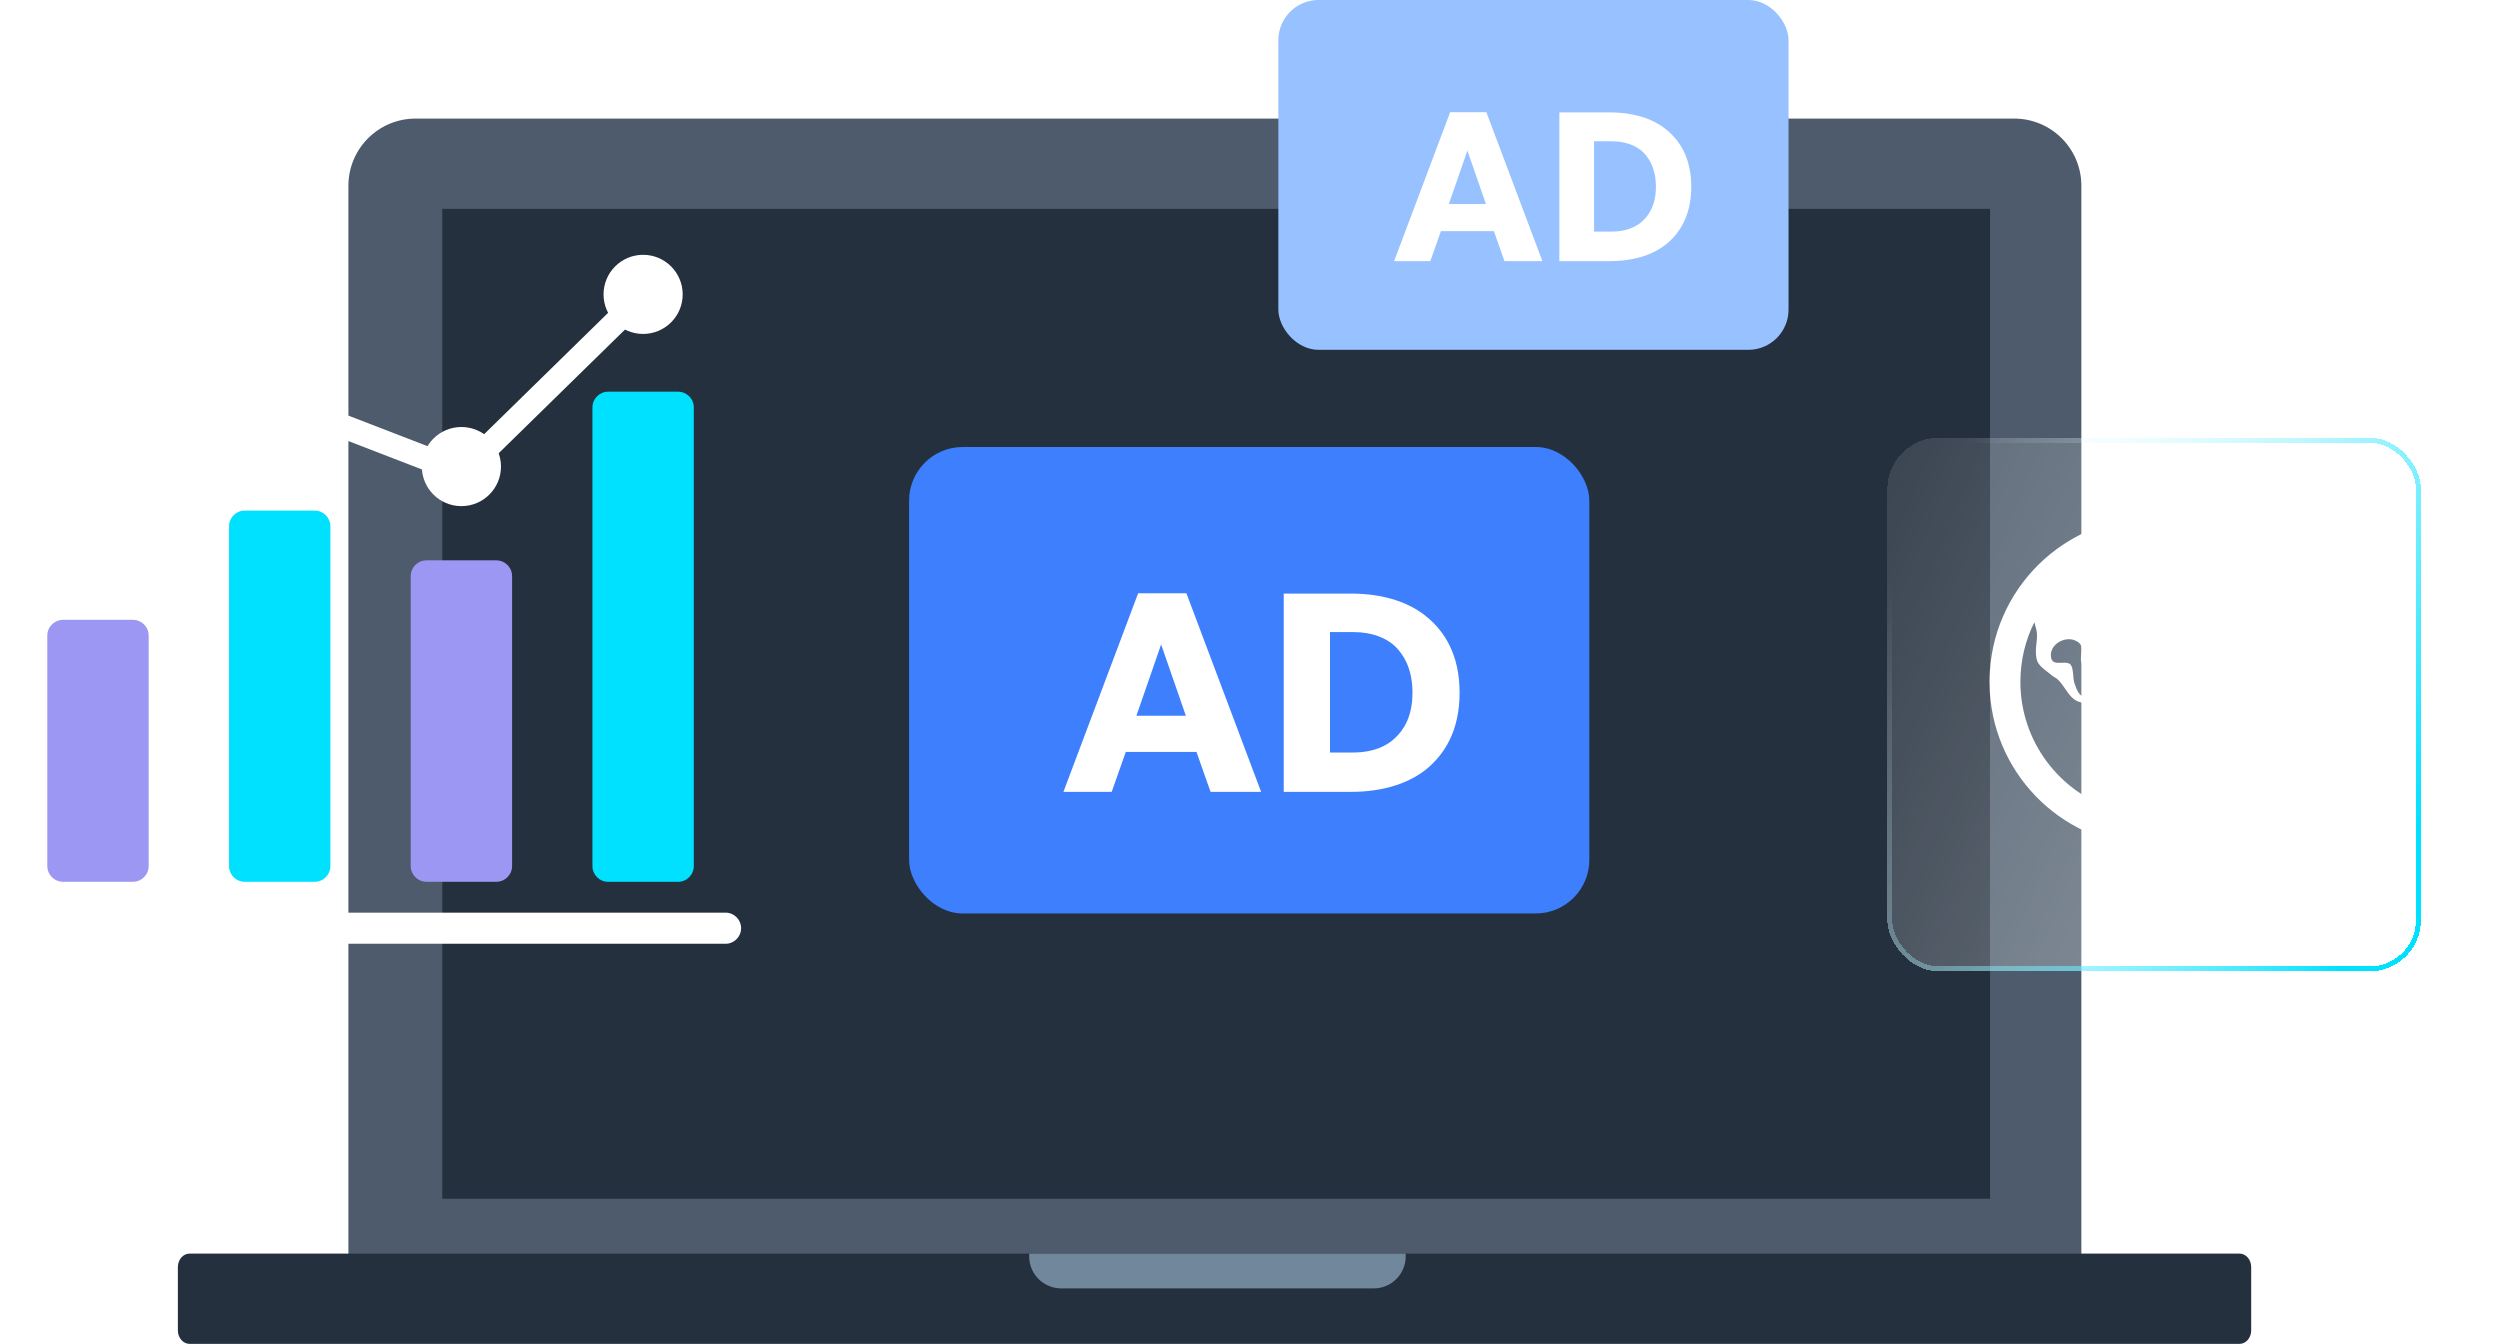 <svg width="253" height="136" viewBox="0 0 253 136" fill="none" xmlns="http://www.w3.org/2000/svg">
<path d="M203.832 12H42.06C38.304 12 35.259 15.042 35.259 18.794V127.797C35.259 131.549 38.304 134.59 42.06 134.59H203.832C207.588 134.59 210.633 131.549 210.633 127.797V18.794C210.633 15.042 207.588 12 203.832 12Z" fill="#4D5B6C"/>
<path d="M201.389 21.137H44.758V121.315H201.389V21.137Z" fill="#24303E"/>
<path d="M227.82 128.226C227.82 127.473 227.29 126.863 226.635 126.863H122.91H19.185C18.531 126.863 18 127.473 18 128.226V134.638C18 135.39 18.531 136 19.185 136H226.635C227.29 136 227.82 135.39 227.82 134.638V128.226Z" fill="#24303E"/>
<path d="M104.146 126.863H142.256V127.153C142.256 128.01 141.915 128.833 141.308 129.439C140.701 130.045 139.878 130.386 139.02 130.386H107.391C106.532 130.386 105.709 130.045 105.102 129.439C104.495 128.833 104.154 128.01 104.154 127.153V126.863H104.146Z" fill="#70879C"/>
<rect x="92" y="45.238" width="68.84" height="47.204" rx="5.422" fill="#3D7FFC"/>
<rect x="129.37" width="51.63" height="35.403" rx="4.067" fill="#98C1FF"/>
<path d="M127.626 80.137H122.508L121.083 76.094H113.929L112.504 80.137H107.618L115.179 60.041H120.065L127.626 80.137ZM120.007 72.43L117.506 65.218L115.005 72.43H120.007ZM147.712 70.104C147.712 74.001 146.142 76.327 144.455 77.752C142.798 79.148 140.209 80.137 136.72 80.137H129.914V60.071H136.72C140.209 60.071 142.798 61.059 144.455 62.484C146.142 63.88 147.712 66.207 147.712 70.104ZM142.943 70.104C142.943 67.632 142.012 66.207 141.169 65.392C140.326 64.607 138.93 63.967 136.981 63.967H134.597V76.153H136.981C138.93 76.153 140.326 75.513 141.169 74.698C142.012 73.913 142.943 72.576 142.943 70.104Z" fill="white"/>
<path d="M156.091 26.426H152.252L151.183 23.394H145.818L144.749 26.426H141.085L146.756 11.354H150.42L156.091 26.426ZM150.376 20.646L148.5 15.237L146.625 20.646H150.376ZM171.155 18.901C171.155 21.824 169.978 23.569 168.713 24.637C167.469 25.684 165.528 26.426 162.911 26.426H157.807V11.376H162.911C165.528 11.376 167.469 12.118 168.713 13.186C169.978 14.233 171.155 15.978 171.155 18.901ZM167.578 18.901C167.578 17.047 166.88 15.978 166.248 15.367C165.615 14.779 164.568 14.299 163.107 14.299H161.319V23.438H163.107C164.568 23.438 165.615 22.958 166.248 22.347C166.88 21.758 167.578 20.755 167.578 18.901Z" fill="white"/>
<g filter="url(#filter0_bd_54892_8627)">
<rect x="191" y="42" width="54" height="54" rx="5.192" fill="url(#paint0_linear_54892_8627)" shape-rendering="crispEdges"/>
<rect x="191.25" y="42.25" width="53.5" height="53.5" rx="4.942" stroke="url(#paint1_linear_54892_8627)" stroke-width="0.5" shape-rendering="crispEdges"/>
</g>
<path fill-rule="evenodd" clip-rule="evenodd" d="M218 52.338C218 52.338 218 52.338 218 52.338C224.599 52.338 230.302 56.174 233 61.739C234.064 63.933 234.661 66.396 234.661 68.999C234.661 69.662 234.622 70.315 234.547 70.958C234.115 74.645 232.48 77.964 230.044 80.511C229.132 81.465 228.108 82.31 226.993 83.026C224.399 84.693 221.313 85.659 218 85.659C209.134 85.659 201.885 78.733 201.369 69.996C201.35 69.666 201.34 69.333 201.34 68.999C201.34 68.616 201.353 68.236 201.378 67.86C201.679 63.405 203.731 59.431 206.849 56.62C207.682 55.869 208.592 55.201 209.564 54.629C210.209 54.249 210.882 53.912 211.577 53.621C213.555 52.794 215.722 52.338 217.999 52.338C217.999 52.338 217.999 52.338 218 52.338ZM205.875 62.973C204.972 64.788 204.464 66.834 204.464 68.999C204.464 75.005 208.376 80.098 213.791 81.868C213.787 81.813 213.782 81.757 213.777 81.702L213.777 81.702C213.737 81.219 213.696 80.736 213.704 80.259C213.707 80.091 213.725 79.922 213.744 79.755C213.798 79.26 213.851 78.776 213.492 78.34C213.213 78.002 212.795 77.707 212.398 77.426C212.216 77.297 212.037 77.171 211.878 77.045C211.4 76.666 211.284 76.246 211.14 75.726L211.14 75.726C211.108 75.611 211.075 75.491 211.036 75.365C210.762 74.483 210.516 73.635 210.891 72.741C210.939 72.626 211.013 72.508 211.089 72.388C211.254 72.127 211.428 71.854 211.359 71.561C211.276 71.215 211.004 71.162 210.715 71.105C210.666 71.096 210.617 71.086 210.568 71.075C209.811 70.902 209.41 70.314 208.999 69.71C208.749 69.344 208.495 68.972 208.155 68.684L207.676 68.38C207.536 68.252 207.372 68.126 207.203 67.996L207.203 67.996C206.848 67.723 206.475 67.436 206.266 67.094C206.03 66.705 206.011 66.058 206.039 65.617C206.051 65.43 206.071 65.253 206.091 65.079C206.148 64.571 206.2 64.101 206.036 63.561C205.973 63.353 205.918 63.158 205.875 62.973ZM231.497 70.056C230.957 77.038 225.121 82.535 218 82.535C217.35 82.535 216.711 82.49 216.085 82.401C216.424 82.12 216.849 81.87 217.222 81.65L217.222 81.65C217.458 81.511 217.674 81.384 217.835 81.269C218.147 81.046 218.473 80.834 218.801 80.621L218.801 80.621C219.548 80.136 220.302 79.646 220.911 79.013C221.051 78.866 221.156 78.638 221.272 78.384L221.272 78.383C221.382 78.143 221.504 77.878 221.676 77.635C221.769 77.504 221.937 77.463 222.101 77.421C222.279 77.377 222.453 77.333 222.523 77.178C222.763 76.651 222.793 75.861 222.594 75.382C222.405 74.927 221.821 74.663 221.329 74.44C221.194 74.379 221.066 74.321 220.955 74.263C220.723 74.142 220.467 74.061 220.21 73.981C219.927 73.892 219.644 73.804 219.394 73.66C219.167 73.529 218.947 73.273 218.728 73.02C218.527 72.786 218.326 72.553 218.123 72.421C217.853 72.245 217.554 72.19 217.252 72.134C216.928 72.073 216.601 72.012 216.299 71.802C216.087 71.655 215.903 71.462 215.722 71.271L215.722 71.271C215.436 70.969 215.156 70.674 214.778 70.573C214.018 70.37 213.294 70.447 212.565 70.525H212.565C212.11 70.573 211.654 70.621 211.185 70.603C210.403 70.572 210.13 69.737 209.915 69.08L209.91 69.065C209.857 68.903 209.837 68.661 209.816 68.401C209.773 67.888 209.724 67.307 209.406 67.153C209.19 67.049 208.906 67.061 208.625 67.074C208.089 67.098 207.565 67.121 207.546 66.333C207.517 65.184 208.918 64.411 209.915 64.781C210.775 65.101 210.709 65.595 210.62 66.267C210.611 66.339 210.601 66.412 210.592 66.488C210.493 67.327 211.294 68.243 212.188 68.128C213.15 68.004 212.903 66.763 212.402 66.255C212.209 66.058 211.977 65.94 211.702 65.899C211.106 64.79 211.686 64.489 212.348 64.145C212.765 63.928 213.215 63.694 213.422 63.23C213.484 63.09 213.594 63.05 213.664 63.025C213.675 63.021 213.686 63.017 213.695 63.013C213.825 62.956 213.955 62.923 214.078 62.892C214.35 62.823 214.589 62.762 214.724 62.464C214.735 62.44 214.745 62.418 214.754 62.397L214.755 62.397C214.859 62.162 214.91 62.047 215.223 61.985C215.372 61.956 215.537 61.965 215.702 61.974C215.952 61.988 216.205 62.002 216.414 61.884C216.603 61.779 216.773 61.447 216.569 61.253C216.473 61.161 216.345 61.143 216.21 61.124C216.046 61.101 215.873 61.076 215.738 60.915C215.838 60.584 216.215 60.514 216.583 60.445C217.002 60.367 217.411 60.291 217.39 59.838C217.36 59.191 216.697 58.58 216.107 58.489C216.074 58.483 216.042 58.479 216.012 58.474C215.775 58.439 215.607 58.414 215.401 58.248C215.361 58.215 215.323 58.181 215.286 58.148L215.286 58.148C215.111 57.991 214.956 57.851 214.682 57.978C214.46 58.082 214.327 58.438 214.195 58.792C214.019 59.263 213.844 59.73 213.463 59.592C213.227 59.507 213.107 59.173 212.998 58.867C212.94 58.705 212.885 58.551 212.816 58.446C212.385 57.786 212.931 57.472 213.592 57.361C213.767 57.332 213.954 57.313 214.145 57.293L214.145 57.293C214.832 57.221 215.576 57.144 216.023 56.589C216.672 55.781 215.263 55.93 214.855 56.011C214.613 56.059 214.199 56.124 213.788 56.13C214.755 55.814 215.77 55.603 216.82 55.513C216.874 55.694 217.105 55.852 217.298 55.982C217.375 56.035 217.446 56.083 217.497 56.127C217.835 56.419 218.112 56.769 218.109 57.235C218.109 57.31 218.103 57.378 218.097 57.44C218.081 57.627 218.068 57.773 218.213 57.972C218.367 58.184 218.769 58.516 219.055 58.416C219.252 58.347 219.321 58.124 219.385 57.915C219.416 57.814 219.447 57.716 219.49 57.641C219.626 57.404 219.83 57.26 220.017 57.128C220.354 56.89 220.636 56.691 220.373 56.065C220.303 55.9 220.227 55.756 220.143 55.63C221.869 55.905 223.486 56.505 224.929 57.367C225.101 57.492 225.263 57.63 225.415 57.783C225.582 57.95 226.095 58.474 225.834 58.739C225.637 58.94 225.167 58.662 224.869 58.486C224.79 58.44 224.724 58.4 224.677 58.378C224.656 58.368 224.633 58.358 224.61 58.347L224.61 58.347C224.32 58.209 223.902 58.01 224.109 58.444C224.135 58.5 224.173 58.548 224.211 58.596L224.211 58.596C224.275 58.676 224.338 58.755 224.345 58.865C224.35 58.944 224.317 59.013 224.283 59.081C224.256 59.135 224.23 59.189 224.222 59.249C224.183 59.558 224.444 59.928 224.683 59.575C224.758 59.465 224.785 59.354 224.805 59.272C224.845 59.11 224.858 59.056 225.156 59.325C225.18 59.347 225.204 59.372 225.229 59.397L225.229 59.397C225.32 59.49 225.416 59.588 225.551 59.58C225.614 59.575 225.663 59.526 225.712 59.478C225.76 59.43 225.808 59.383 225.869 59.38C226.22 59.359 226.065 59.628 225.951 59.825C225.916 59.885 225.885 59.938 225.873 59.975C225.85 60.047 225.825 60.062 225.813 60.069C225.809 60.071 225.807 60.072 225.806 60.074C225.805 60.078 225.81 60.083 225.823 60.099C225.832 60.11 225.845 60.127 225.864 60.151C225.915 60.218 226.073 60.261 226.215 60.3C226.304 60.324 226.387 60.347 226.436 60.373C226.749 60.538 226.835 60.675 226.577 60.941C226.497 61.024 226.385 61.084 226.274 61.144C226.118 61.227 225.962 61.31 225.888 61.458C225.727 61.776 225.988 62.202 226.258 62.368C226.845 62.73 227.717 62.601 227.736 61.774C227.74 61.611 227.669 61.449 227.598 61.286C227.498 61.055 227.397 60.823 227.512 60.587C227.728 60.146 228.23 60.334 228.612 60.593C229.037 61.129 229.423 61.698 229.764 62.295C229.672 62.23 229.576 62.163 229.464 62.1C228.92 61.791 228.337 62.206 227.933 62.575C227.438 63.027 227.289 63.484 227.205 64.125C227.137 64.65 226.959 65.104 226.774 65.575L226.774 65.575C226.718 65.718 226.661 65.863 226.607 66.012C226.417 66.53 226.488 66.995 226.566 67.516C226.573 67.56 226.58 67.605 226.587 67.651C226.614 67.836 226.636 68.022 226.657 68.208V68.208C226.708 68.639 226.758 69.07 226.881 69.488C227.194 70.554 227.815 71.377 228.91 71.043C229.145 70.972 229.461 70.811 229.799 70.639C230.408 70.33 231.089 69.984 231.497 70.056Z" fill="white"/>
<g clip-path="url(#clip0_54892_8627)">
<path d="M13.45 62.727H6.383C5.502 62.727 4.787 63.441 4.787 64.322V87.641C4.787 88.523 5.502 89.237 6.383 89.237H13.45C14.331 89.237 15.046 88.523 15.046 87.641V64.322C15.046 63.441 14.331 62.727 13.45 62.727Z" fill="#9D97F4"/>
<path d="M31.841 51.672H24.773C23.892 51.672 23.178 52.386 23.178 53.268V87.642C23.178 88.523 23.892 89.238 24.773 89.238H31.841C32.722 89.238 33.436 88.523 33.436 87.642V53.268C33.436 52.386 32.722 51.672 31.841 51.672Z" fill="#00E0FF"/>
<path d="M50.228 56.707H43.161C42.28 56.707 41.565 57.422 41.565 58.303V87.641C41.565 88.522 42.28 89.237 43.161 89.237H50.228C51.11 89.237 51.824 88.522 51.824 87.641V58.303C51.824 57.422 51.11 56.707 50.228 56.707Z" fill="#9D97F4"/>
<path d="M68.617 39.639H61.55C60.669 39.639 59.954 40.353 59.954 41.234V87.645C59.954 88.526 60.669 89.241 61.55 89.241H68.617C69.498 89.241 70.213 88.526 70.213 87.645V41.234C70.213 40.353 69.498 39.639 68.617 39.639Z" fill="#00E0FF"/>
<path d="M9.998 55.731C9.632 55.731 9.271 55.566 9.036 55.252C8.637 54.721 8.742 53.968 9.273 53.569L28.195 39.333L46.486 46.395L64.323 28.933C64.798 28.468 65.559 28.477 66.024 28.951C66.489 29.425 66.481 30.187 66.007 30.652L47.065 49.196L28.577 42.056L10.72 55.49C10.504 55.654 10.251 55.732 9.999 55.732L9.998 55.731Z" fill="white"/>
<path d="M32.255 41.339C32.612 39.157 31.132 37.098 28.949 36.741C26.767 36.384 24.709 37.864 24.352 40.047C23.994 42.229 25.474 44.287 27.657 44.644C29.839 45.001 31.898 43.522 32.255 41.339Z" fill="white"/>
<path d="M9.994 58.532C12.206 58.532 13.998 56.739 13.998 54.528C13.998 52.316 12.206 50.523 9.994 50.523C7.783 50.523 5.99 52.316 5.99 54.528C5.99 56.739 7.783 58.532 9.994 58.532Z" fill="white"/>
<path d="M46.694 51.221C48.906 51.221 50.699 49.428 50.699 47.217C50.699 45.006 48.906 43.213 46.694 43.213C44.483 43.213 42.69 45.006 42.69 47.217C42.69 49.428 44.483 51.221 46.694 51.221Z" fill="white"/>
<path d="M65.083 33.795C67.295 33.795 69.087 32.003 69.087 29.791C69.087 27.58 67.295 25.787 65.083 25.787C62.872 25.787 61.079 27.58 61.079 29.791C61.079 32.003 62.872 33.795 65.083 33.795Z" fill="white"/>
<path d="M73.425 95.509L1.575 95.509C0.706 95.509 0 94.804 0 93.934C0 93.065 0.706 92.359 1.575 92.359L73.425 92.359C74.294 92.359 75 93.065 75 93.934C75 94.804 74.294 95.509 73.425 95.509Z" fill="white"/>
</g>
<defs>
<filter id="filter0_bd_54892_8627" x="183.686" y="36.808" width="68.627" height="68.803" filterUnits="userSpaceOnUse" color-interpolation-filters="sRGB">
<feFlood flood-opacity="0" result="BackgroundImageFix"/>
<feGaussianBlur in="BackgroundImageFix" stdDeviation="2.596"/>
<feComposite in2="SourceAlpha" operator="in" result="effect1_backgroundBlur_54892_8627"/>
<feColorMatrix in="SourceAlpha" type="matrix" values="0 0 0 0 0 0 0 0 0 0 0 0 0 0 0 0 0 0 127 0" result="hardAlpha"/>
<feMorphology radius="0.574" operator="erode" in="SourceAlpha" result="effect2_dropShadow_54892_8627"/>
<feOffset dy="2.297"/>
<feGaussianBlur stdDeviation="3.944"/>
<feComposite in2="hardAlpha" operator="out"/>
<feColorMatrix type="matrix" values="0 0 0 0 0 0 0 0 0 0 0 0 0 0 0 0 0 0 0.2 0"/>
<feBlend mode="normal" in2="effect1_backgroundBlur_54892_8627" result="effect2_dropShadow_54892_8627"/>
<feBlend mode="normal" in="SourceGraphic" in2="effect2_dropShadow_54892_8627" result="shape"/>
</filter>
<linearGradient id="paint0_linear_54892_8627" x1="245" y1="96" x2="179.816" y2="68.958" gradientUnits="userSpaceOnUse">
<stop stop-color="white" stop-opacity="0.4"/>
<stop offset="1" stop-color="white" stop-opacity="0.1"/>
</linearGradient>
<linearGradient id="paint1_linear_54892_8627" x1="198.341" y1="43.08" x2="250.397" y2="70.927" gradientUnits="userSpaceOnUse">
<stop stop-color="white" stop-opacity="0"/>
<stop offset="1" stop-color="#00E0FF"/>
</linearGradient>
<clipPath id="clip0_54892_8627">
<rect width="75" height="75" fill="white" transform="translate(0 21)"/>
</clipPath>
</defs>
</svg>
